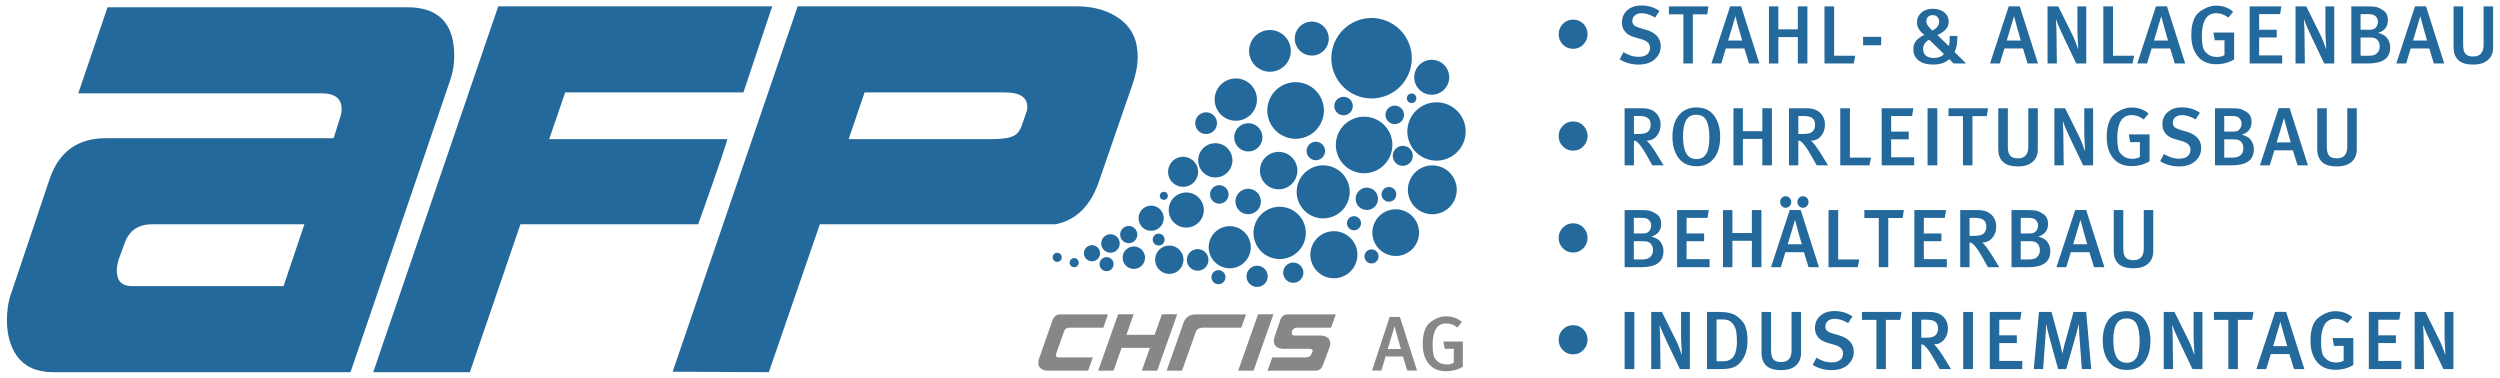 <?xml version="1.0" encoding="UTF-8"?> <svg xmlns="http://www.w3.org/2000/svg" id="Ebene_1" data-name="Ebene 1" viewBox="0 0 772.822 116.746"><defs><style> .cls-1 { fill: #24699b; } .cls-1, .cls-2 { stroke-width: 0px; } .cls-2 { fill: #878787; } </style></defs><g><path class="cls-1" d="m486.293,15.086c-1.259,0-2.316-.438-3.176-1.314-.859-.875-1.288-1.942-1.288-3.202,0-1.241.434-2.304,1.301-3.188s1.921-1.327,3.163-1.327c1.259,0,2.318.438,3.177,1.313.858.876,1.288,1.944,1.288,3.202,0,1.242-.434,2.305-1.301,3.189-.868.884-1.923,1.327-3.164,1.327Z"></path><path class="cls-1" d="m506.499,19.959c-2.109,0-4.039-.532-5.792-1.599l1.122-2.227c.851.485,1.641.843,2.373,1.077.731.234,1.53.351,2.398.351,1.088,0,1.939-.245,2.55-.738.613-.493.919-1.18.919-2.063,0-1.256-.876-2.131-2.629-2.624l-1.887-.535c-.85-.237-1.548-.522-2.092-.853-.545-.33-1.025-.806-1.441-1.427-.417-.619-.625-1.421-.625-2.406,0-1.546.553-2.802,1.658-3.77,1.105-.967,2.551-1.452,4.338-1.452,2.126,0,3.987.562,5.586,1.684l-1.327,2.041c-1.514-.884-2.9-1.327-4.159-1.327-.884,0-1.586.217-2.104.65s-.779,1.017-.779,1.748c0,.562.175.999.523,1.314.348.314.957.599,1.824.855l2.093.612c1.326.392,2.38,1.008,3.163,1.85.782.841,1.174,1.9,1.174,3.176,0,1.565-.608,2.9-1.824,4.005-1.217,1.105-2.904,1.658-5.064,1.658Z"></path><path class="cls-1" d="m527.75,4.422h-4.439v15.205h-2.934V4.422h-4.465V1.973h12.22l-.382,2.449Z"></path><path class="cls-1" d="m540.659,19.627l-1.427-4.643h-5.734l-1.414,4.643h-3.034l5.792-17.679h3.392l5.639,17.679h-3.214Zm-4.188-14.62l-2.251,7.527h4.346c-.051-.118-.404-1.347-1.06-3.686s-1.002-3.619-1.035-3.841Z"></path><path class="cls-1" d="m555.761,19.627v-8.164h-6.021v8.164h-2.908V1.973h2.908v7.092h6.021V1.973h2.959v17.654h-2.959Z"></path><path class="cls-1" d="m573.031,19.627h-9.031V1.973h2.984v15.256h6.532l-.485,2.398Z"></path><path class="cls-1" d="m575.938,13.989v-2.601h5.587v2.601h-5.587Z"></path><path class="cls-1" d="m603.924,19.627l-1.352-1.352c-.545.544-1.242.96-2.092,1.25-.851.289-1.794.434-2.832.434-1.974,0-3.496-.424-4.567-1.276-1.071-.85-1.607-2.007-1.607-3.47,0-1.036.281-1.9.842-2.589.562-.689,1.412-1.305,2.551-1.85-.834-.663-1.421-1.292-1.76-1.887-.34-.595-.511-1.267-.511-2.016,0-1.191.455-2.181,1.365-2.971.909-.791,2.07-1.187,3.482-1.187,1.429,0,2.61.361,3.546,1.084.935.722,1.404,1.687,1.404,2.892,0,.935-.293,1.725-.878,2.371s-1.455,1.239-2.608,1.783l3.488,3.374c.141-.39.232-.812.271-1.262.039-.449.059-1.066.059-1.849h2.347c0,1.191-.064,2.147-.192,2.87-.127.723-.353,1.424-.675,2.104l3.572,3.547h-3.853Zm-7.551-7.373c-1.259.698-1.887,1.658-1.887,2.883,0,.867.28,1.548.841,2.041.562.494,1.369.74,2.424.74,1.429,0,2.482-.409,3.163-1.225l-4.541-4.439Zm1.098-7.577c-.596,0-1.073.166-1.429.497-.358.333-.536.813-.536,1.441,0,.426.132.842.396,1.251.264.407.747.935,1.446,1.581,1.39-.697,2.086-1.615,2.086-2.755,0-.596-.178-1.08-.536-1.454-.356-.375-.833-.562-1.428-.562Z"></path><path class="cls-1" d="m626.782,19.627l-1.427-4.643h-5.734l-1.414,4.643h-3.034l5.792-17.679h3.392l5.639,17.679h-3.214Zm-4.188-14.62l-2.251,7.527h4.346c-.051-.118-.404-1.347-1.06-3.686s-1.002-3.619-1.035-3.841Z"></path><path class="cls-1" d="m641.827,19.627l-3.95-8.291c-.476-.969-.926-1.951-1.351-2.946-.426-.995-.723-1.757-.892-2.284l-.077.076c.051.545.093,1.327.128,2.347.034,1.02.051,1.872.051,2.551l.102,8.546h-2.883V1.973h3.316l4.286,8.623c.358.714.714,1.531,1.071,2.449s.604,1.616.74,2.092l.076-.077-.255-5.026V1.973h2.731v17.654h-3.094Z"></path><path class="cls-1" d="m659.232,19.627h-9.031V1.973h2.984v15.256h6.532l-.485,2.398Z"></path><path class="cls-1" d="m672.295,19.627l-1.427-4.643h-5.734l-1.414,4.643h-3.034l5.792-17.679h3.392l5.639,17.679h-3.214Zm-4.188-14.62l-2.251,7.527h4.346c-.051-.118-.404-1.347-1.06-3.686s-1.002-3.619-1.035-3.841Z"></path><path class="cls-1" d="m685.125,19.857c-2.5,0-4.413-.816-5.74-2.449-1.327-1.632-1.991-3.792-1.991-6.48,0-3.572.855-5.995,2.565-7.271,1.709-1.276,3.414-1.914,5.114-1.914,2.058,0,3.81.621,5.256,1.862l-1.48,1.836c-1.174-.901-2.415-1.352-3.725-1.352-1.548,0-2.679.616-3.392,1.85-.715,1.233-1.071,2.946-1.071,5.14,0,2.449.302,4.03.906,4.745.603.714,1.206,1.191,1.811,1.429.603.238,1.245.356,1.926.356.867,0,1.649-.186,2.347-.561v-4.592h-3.011l-.407-2.398h6.402v8.317c-1.632.986-3.47,1.479-5.51,1.479Z"></path><path class="cls-1" d="m695.433,19.627V1.973h9.796l-.382,2.398h-6.481v4.822h5.434v2.398h-5.434v5.535h7.119v2.5h-10.051Z"></path><path class="cls-1" d="m718.488,19.627l-3.95-8.291c-.476-.969-.926-1.951-1.351-2.946-.426-.995-.723-1.757-.892-2.284l-.077.076c.051.545.093,1.327.128,2.347.034,1.02.051,1.872.051,2.551l.102,8.546h-2.883V1.973h3.316l4.286,8.623c.358.714.714,1.531,1.071,2.449s.604,1.616.74,2.092l.076-.077-.255-5.026V1.973h2.731v17.654h-3.094Z"></path><path class="cls-1" d="m731.99,19.627h-5.128V1.973h4.668c1.361,0,2.326.051,2.895.153s1.335.459,2.296,1.07,1.441,1.648,1.441,3.109c0,.968-.259,1.78-.777,2.433-.52.654-1.272,1.125-2.259,1.414,1.344.323,2.305.898,2.883,1.724.579.825.868,1.74.868,2.744,0,1.721-.579,2.985-1.735,3.793-1.157.809-2.875,1.213-5.153,1.213Zm1.658-15.052c-.187-.068-.401-.118-.638-.153-.238-.034-.579-.051-1.02-.051h-2.271v4.822h2.5c.595,0,1.037-.039,1.327-.116.288-.076.561-.246.816-.51s.438-.565.548-.906c.111-.34.166-.638.166-.893,0-.51-.132-.965-.395-1.364-.264-.4-.608-.676-1.033-.83Zm.317,7.171c-.343-.103-.892-.154-1.647-.154h-2.599v5.637h2.676c1.08,0,1.891-.266,2.432-.798.54-.532.81-1.227.81-2.085,0-.636-.154-1.193-.463-1.674-.309-.48-.712-.789-1.21-.926Z"></path><path class="cls-1" d="m752.373,19.627l-1.427-4.643h-5.734l-1.414,4.643h-3.034l5.792-17.679h3.392l5.639,17.679h-3.214Zm-4.188-14.62l-2.251,7.527h4.346c-.051-.118-.404-1.347-1.06-3.686s-1.002-3.619-1.035-3.841Z"></path><path class="cls-1" d="m764.566,19.959c-2.177,0-3.737-.477-4.681-1.43-.944-.953-1.416-2.223-1.416-3.807V1.973h2.96v11.883c0,1.329.242,2.262.726,2.798.485.537,1.288.805,2.411.805,2.126,0,3.189-1.201,3.189-3.602V1.973h2.934v12.723c0,1.635-.536,2.921-1.607,3.858-1.071.937-2.576,1.405-4.516,1.405Z"></path><path class="cls-1" d="m486.293,46.573c-1.259,0-2.316-.438-3.176-1.314-.859-.875-1.288-1.942-1.288-3.202,0-1.241.434-2.304,1.301-3.188s1.921-1.327,3.163-1.327c1.259,0,2.318.438,3.177,1.313.858.876,1.288,1.944,1.288,3.202,0,1.242-.434,2.305-1.301,3.189-.868.884-1.923,1.327-3.164,1.327Z"></path><path class="cls-1" d="m510.776,51.114l-1.527-2.727c-.612-1.09-1.155-1.978-1.631-2.667-.477-.689-.867-1.187-1.172-1.494-.306-.305-.545-.506-.714-.599-.17-.093-.382-.141-.637-.141v7.628h-2.883v-17.654h5.382c1.889,0,3.316.482,4.287,1.447.969.965,1.454,2.188,1.454,3.669,0,1.345-.4,2.498-1.2,3.463-.799.965-1.861,1.447-3.188,1.447.288.148.684.549,1.186,1.205s1.016,1.385,1.544,2.188l2.602,4.235h-3.504Zm-5.681-15.256v5.561h1.505c1.428,0,2.398-.253,2.908-.762.511-.507.766-1.21.766-2.108,0-.914-.277-1.591-.83-2.032-.553-.439-1.466-.661-2.742-.661h-1.607Z"></path><path class="cls-1" d="m517.008,42.287c0-2.875.667-5.106,2.002-6.697,1.336-1.59,3.126-2.385,5.371-2.385,2.398,0,4.227.841,5.485,2.525,1.259,1.683,1.887,3.878,1.887,6.582,0,2.79-.638,5.001-1.914,6.633-1.276,1.633-3.053,2.449-5.332,2.449-2.448,0-4.311-.833-5.586-2.5-1.276-1.666-1.914-3.868-1.914-6.607Zm11.403.204c0-2.313-.302-4.061-.905-5.244-.605-1.182-1.655-1.773-3.151-1.773-1.429,0-2.466.557-3.113,1.671-.646,1.115-.969,2.768-.969,4.962,0,2.347.327,4.112.983,5.293.654,1.183,1.713,1.774,3.176,1.774,1.344,0,2.343-.528,2.997-1.582s.982-2.756.982-5.102Z"></path><path class="cls-1" d="m544.791,51.114v-8.164h-6.021v8.164h-2.908v-17.654h2.908v7.092h6.021v-7.092h2.959v17.654h-2.959Z"></path><path class="cls-1" d="m561.594,51.114l-1.527-2.727c-.612-1.09-1.155-1.978-1.631-2.667-.477-.689-.867-1.187-1.172-1.494-.306-.305-.545-.506-.714-.599-.17-.093-.382-.141-.637-.141v7.628h-2.883v-17.654h5.382c1.889,0,3.316.482,4.287,1.447.969.965,1.454,2.188,1.454,3.669,0,1.345-.4,2.498-1.2,3.463-.799.965-1.861,1.447-3.188,1.447.288.148.684.549,1.186,1.205s1.016,1.385,1.544,2.188l2.602,4.235h-3.504Zm-5.681-15.256v5.561h1.505c1.428,0,2.398-.253,2.908-.762.511-.507.766-1.21.766-2.108,0-.914-.277-1.591-.83-2.032-.553-.439-1.466-.661-2.742-.661h-1.607Z"></path><path class="cls-1" d="m577.904,51.114h-9.031v-17.654h2.984v15.256h6.532l-.485,2.398Z"></path><path class="cls-1" d="m581.68,51.114v-17.654h9.796l-.382,2.398h-6.481v4.822h5.434v2.398h-5.434v5.535h7.119v2.5h-10.051Z"></path><path class="cls-1" d="m595.864,51.114v-17.654h3.01v17.654h-3.01Z"></path><path class="cls-1" d="m614.18,35.909h-4.439v15.205h-2.934v-15.205h-4.465v-2.449h12.22l-.382,2.449Z"></path><path class="cls-1" d="m623.822,51.445c-2.177,0-3.737-.477-4.681-1.43-.944-.953-1.416-2.223-1.416-3.807v-12.749h2.96v11.883c0,1.329.242,2.262.726,2.798.485.537,1.288.805,2.411.805,2.126,0,3.189-1.201,3.189-3.602v-11.883h2.934v12.723c0,1.635-.536,2.921-1.607,3.858-1.071.937-2.576,1.405-4.516,1.405Z"></path><path class="cls-1" d="m643.944,51.114l-3.95-8.291c-.476-.969-.926-1.951-1.351-2.946-.426-.995-.723-1.757-.892-2.284l-.077.076c.051.545.093,1.327.128,2.347.034,1.02.051,1.872.051,2.551l.102,8.546h-2.883v-17.654h3.316l4.286,8.623c.358.714.714,1.531,1.071,2.449s.604,1.616.74,2.092l.076-.077-.255-5.026v-8.062h2.731v17.654h-3.094Z"></path><path class="cls-1" d="m658.977,51.343c-2.5,0-4.413-.816-5.74-2.449-1.327-1.632-1.991-3.792-1.991-6.48,0-3.572.855-5.995,2.565-7.271,1.709-1.276,3.414-1.914,5.114-1.914,2.058,0,3.81.621,5.256,1.862l-1.48,1.836c-1.174-.901-2.415-1.352-3.725-1.352-1.548,0-2.679.616-3.392,1.85-.715,1.233-1.071,2.946-1.071,5.14,0,2.449.302,4.03.906,4.745.603.714,1.206,1.191,1.811,1.429.603.238,1.245.356,1.926.356.867,0,1.649-.186,2.347-.561v-4.592h-3.011l-.407-2.398h6.402v8.317c-1.632.986-3.47,1.479-5.51,1.479Z"></path><path class="cls-1" d="m673.57,51.445c-2.109,0-4.039-.532-5.792-1.599l1.122-2.227c.851.485,1.641.843,2.373,1.077.731.234,1.53.351,2.398.351,1.088,0,1.939-.245,2.55-.738.613-.493.919-1.18.919-2.063,0-1.256-.876-2.131-2.629-2.624l-1.887-.535c-.85-.237-1.548-.522-2.092-.853-.545-.33-1.025-.806-1.441-1.427-.417-.619-.625-1.421-.625-2.406,0-1.546.553-2.802,1.658-3.77,1.105-.967,2.551-1.452,4.338-1.452,2.126,0,3.987.562,5.586,1.684l-1.327,2.041c-1.514-.884-2.9-1.327-4.159-1.327-.884,0-1.586.217-2.104.65s-.779,1.017-.779,1.748c0,.562.175.999.523,1.314.348.314.957.599,1.824.855l2.093.612c1.326.392,2.38,1.008,3.163,1.85.782.841,1.174,1.9,1.174,3.176,0,1.565-.608,2.9-1.824,4.005-1.217,1.105-2.904,1.658-5.064,1.658Z"></path><path class="cls-1" d="m689.847,51.114h-5.128v-17.654h4.668c1.361,0,2.326.051,2.895.153s1.335.459,2.296,1.07,1.441,1.648,1.441,3.109c0,.968-.259,1.78-.777,2.433-.52.654-1.272,1.125-2.259,1.414,1.344.323,2.305.898,2.883,1.724.579.825.868,1.74.868,2.744,0,1.721-.579,2.985-1.735,3.793-1.157.809-2.875,1.213-5.153,1.213Zm1.658-15.052c-.187-.068-.401-.118-.638-.153-.238-.034-.579-.051-1.02-.051h-2.271v4.822h2.5c.595,0,1.037-.039,1.327-.116.288-.076.561-.246.816-.51s.438-.565.548-.906c.111-.34.166-.638.166-.893,0-.51-.132-.965-.395-1.364-.264-.4-.608-.676-1.033-.83Zm.317,7.171c-.343-.103-.892-.154-1.647-.154h-2.599v5.637h2.676c1.08,0,1.891-.266,2.432-.798.54-.532.81-1.227.81-2.085,0-.636-.154-1.193-.463-1.674-.309-.48-.712-.789-1.21-.926Z"></path><path class="cls-1" d="m710.23,51.114l-1.427-4.643h-5.734l-1.414,4.643h-3.034l5.792-17.679h3.392l5.639,17.679h-3.214Zm-4.188-14.62l-2.251,7.527h4.346c-.051-.118-.404-1.347-1.06-3.686s-1.002-3.619-1.035-3.841Z"></path><path class="cls-1" d="m722.423,51.445c-2.177,0-3.737-.477-4.681-1.43-.944-.953-1.416-2.223-1.416-3.807v-12.749h2.96v11.883c0,1.329.242,2.262.726,2.798.485.537,1.288.805,2.411.805,2.126,0,3.189-1.201,3.189-3.602v-11.883h2.934v12.723c0,1.635-.536,2.921-1.607,3.858-1.071.937-2.576,1.405-4.516,1.405Z"></path><path class="cls-1" d="m486.293,78.059c-1.259,0-2.316-.438-3.176-1.314-.859-.875-1.288-1.942-1.288-3.202,0-1.241.434-2.304,1.301-3.188s1.921-1.327,3.163-1.327c1.259,0,2.318.438,3.177,1.313.858.876,1.288,1.944,1.288,3.202,0,1.242-.434,2.305-1.301,3.189-.868.884-1.923,1.327-3.164,1.327Z"></path><path class="cls-1" d="m507.341,82.6h-5.128v-17.654h4.668c1.361,0,2.326.051,2.895.153s1.335.459,2.296,1.07,1.441,1.648,1.441,3.109c0,.968-.259,1.78-.777,2.433-.52.654-1.272,1.125-2.259,1.414,1.344.323,2.305.898,2.883,1.724.579.825.868,1.74.868,2.744,0,1.721-.579,2.985-1.735,3.793-1.157.809-2.875,1.213-5.153,1.213Zm1.658-15.052c-.187-.068-.401-.118-.638-.153-.238-.034-.579-.051-1.02-.051h-2.271v4.822h2.5c.595,0,1.037-.039,1.327-.116.288-.076.561-.246.816-.51s.438-.565.548-.906c.111-.34.166-.638.166-.893,0-.51-.132-.965-.395-1.364-.264-.4-.608-.676-1.033-.83Zm.317,7.171c-.343-.103-.892-.154-1.647-.154h-2.599v5.637h2.676c1.08,0,1.891-.266,2.432-.798.54-.532.81-1.227.81-2.085,0-.636-.154-1.193-.463-1.674-.309-.48-.712-.789-1.21-.926Z"></path><path class="cls-1" d="m518.437,82.6v-17.654h9.796l-.382,2.398h-6.481v4.822h5.434v2.398h-5.434v5.535h7.119v2.5h-10.051Z"></path><path class="cls-1" d="m541.551,82.6v-8.164h-6.021v8.164h-2.908v-17.654h2.908v7.092h6.021v-7.092h2.959v17.654h-2.959Z"></path><path class="cls-1" d="m559.077,82.6l-1.427-4.643h-5.734l-1.414,4.643h-3.034l5.792-17.679h3.392l5.639,17.679h-3.214Zm-7.067-18.368c-.477,0-.88-.174-1.212-.523-.331-.348-.497-.77-.497-1.262,0-.511.161-.935.485-1.276s.731-.511,1.225-.511c.476,0,.881.175,1.212.523s.497.77.497,1.263c0,.493-.166.914-.497,1.262-.331.35-.737.523-1.212.523Zm2.879,3.749l-2.251,7.527h4.346c-.051-.118-.404-1.347-1.06-3.686s-1.002-3.619-1.035-3.841Zm2.453-3.749c-.477,0-.881-.174-1.212-.523-.331-.348-.497-.77-.497-1.262,0-.511.161-.935.485-1.276s.74-.511,1.25-.511c.477,0,.881.175,1.212.523s.497.77.497,1.263c0,.476-.17.892-.51,1.25-.34.358-.749.536-1.225.536Z"></path><path class="cls-1" d="m574.281,82.6h-9.031v-17.654h2.984v15.256h6.532l-.485,2.398Z"></path><path class="cls-1" d="m588.158,67.395h-4.439v15.205h-2.934v-15.205h-4.465v-2.449h12.22l-.382,2.449Z"></path><path class="cls-1" d="m591.781,82.6v-17.654h9.796l-.382,2.398h-6.481v4.822h5.434v2.398h-5.434v5.535h7.119v2.5h-10.051Z"></path><path class="cls-1" d="m614.529,82.6l-1.527-2.727c-.612-1.09-1.155-1.978-1.631-2.667-.477-.689-.867-1.187-1.172-1.494-.306-.305-.545-.506-.714-.599-.17-.093-.382-.141-.637-.141v7.628h-2.883v-17.654h5.382c1.889,0,3.316.482,4.287,1.447.969.965,1.454,2.188,1.454,3.669,0,1.345-.4,2.498-1.2,3.463-.799.965-1.861,1.447-3.188,1.447.288.148.684.549,1.186,1.205s1.016,1.385,1.544,2.188l2.602,4.235h-3.504Zm-5.681-15.256v5.561h1.505c1.428,0,2.398-.253,2.908-.762.511-.507.766-1.21.766-2.108,0-.914-.277-1.591-.83-2.032-.553-.439-1.466-.661-2.742-.661h-1.607Z"></path><path class="cls-1" d="m626.936,82.6h-5.128v-17.654h4.668c1.361,0,2.326.051,2.895.153s1.335.459,2.296,1.07,1.441,1.648,1.441,3.109c0,.968-.259,1.78-.777,2.433-.52.654-1.272,1.125-2.259,1.414,1.344.323,2.305.898,2.883,1.724.579.825.868,1.74.868,2.744,0,1.721-.579,2.985-1.735,3.793-1.157.809-2.875,1.213-5.153,1.213Zm1.658-15.052c-.187-.068-.401-.118-.638-.153-.238-.034-.579-.051-1.02-.051h-2.271v4.822h2.5c.595,0,1.037-.039,1.327-.116.288-.076.561-.246.816-.51s.438-.565.548-.906c.111-.34.166-.638.166-.893,0-.51-.132-.965-.395-1.364-.264-.4-.608-.676-1.033-.83Zm.317,7.171c-.343-.103-.892-.154-1.647-.154h-2.599v5.637h2.676c1.08,0,1.891-.266,2.432-.798.54-.532.81-1.227.81-2.085,0-.636-.154-1.193-.463-1.674-.309-.48-.712-.789-1.21-.926Z"></path><path class="cls-1" d="m647.318,82.6l-1.427-4.643h-5.734l-1.414,4.643h-3.034l5.792-17.679h3.392l5.639,17.679h-3.214Zm-4.188-14.62l-2.251,7.527h4.346c-.051-.118-.404-1.347-1.06-3.686s-1.002-3.619-1.035-3.841Z"></path><path class="cls-1" d="m659.513,82.931c-2.177,0-3.737-.477-4.681-1.43-.944-.953-1.416-2.223-1.416-3.807v-12.749h2.96v11.883c0,1.329.242,2.262.726,2.798.485.537,1.288.805,2.411.805,2.126,0,3.189-1.201,3.189-3.602v-11.883h2.934v12.723c0,1.635-.536,2.921-1.607,3.858-1.071.937-2.576,1.405-4.516,1.405Z"></path><path class="cls-1" d="m486.293,109.544c-1.259,0-2.316-.438-3.176-1.314-.859-.875-1.288-1.942-1.288-3.202,0-1.241.434-2.304,1.301-3.188s1.921-1.327,3.163-1.327c1.259,0,2.318.438,3.177,1.313.858.876,1.288,1.944,1.288,3.202,0,1.242-.434,2.305-1.301,3.189-.868.884-1.923,1.327-3.164,1.327Z"></path><path class="cls-1" d="m502.213,114.085v-17.654h3.01v17.654h-3.01Z"></path><path class="cls-1" d="m519.298,114.085l-3.95-8.291c-.476-.969-.926-1.951-1.351-2.946-.426-.995-.723-1.757-.892-2.284l-.077.076c.051.545.093,1.327.128,2.347.034,1.02.051,1.872.051,2.551l.102,8.546h-2.883v-17.654h3.316l4.286,8.623c.358.714.714,1.531,1.071,2.449s.604,1.616.74,2.092l.076-.077-.255-5.026v-8.062h2.731v17.654h-3.094Z"></path><path class="cls-1" d="m538.336,111.611c-.731.935-1.552,1.581-2.462,1.939s-2.189.536-3.84.536h-4.362v-17.654h3.673c1.701,0,3.078.184,4.134.549,1.054.365,2.104,1.152,3.151,2.36,1.045,1.208,1.569,3.197,1.569,5.97,0,1.31-.158,2.496-.472,3.558-.314,1.063-.777,1.977-1.39,2.743Zm-2.525-11.327c-.409-.562-.864-.957-1.365-1.187-.502-.229-1.152-.344-1.951-.344h-1.862v12.934h1.939c1.531,0,2.641-.502,3.33-1.505s1.033-2.525,1.033-4.567c0-1.292-.076-2.355-.229-3.188s-.452-1.548-.893-2.143Z"></path><path class="cls-1" d="m550.632,114.416c-2.177,0-3.737-.477-4.681-1.43-.944-.953-1.416-2.223-1.416-3.807v-12.749h2.96v11.883c0,1.329.242,2.262.726,2.798.485.537,1.288.805,2.411.805,2.126,0,3.189-1.201,3.189-3.602v-11.883h2.934v12.723c0,1.635-.536,2.921-1.607,3.858-1.071.937-2.576,1.405-4.516,1.405Z"></path><path class="cls-1" d="m566.168,114.416c-2.109,0-4.039-.532-5.792-1.599l1.122-2.227c.851.485,1.641.843,2.373,1.077.731.234,1.53.351,2.398.351,1.088,0,1.939-.245,2.55-.738.613-.493.919-1.18.919-2.063,0-1.256-.876-2.131-2.629-2.624l-1.887-.535c-.85-.237-1.548-.522-2.092-.853-.545-.33-1.025-.806-1.441-1.427-.417-.619-.625-1.421-.625-2.406,0-1.546.553-2.802,1.658-3.77,1.105-.967,2.551-1.452,4.338-1.452,2.126,0,3.987.562,5.586,1.684l-1.327,2.041c-1.514-.884-2.9-1.327-4.159-1.327-.884,0-1.586.217-2.104.65s-.779,1.017-.779,1.748c0,.562.175.999.523,1.314.348.314.957.599,1.824.855l2.093.612c1.326.392,2.38,1.008,3.163,1.85.782.841,1.174,1.9,1.174,3.176,0,1.565-.608,2.9-1.824,4.005-1.217,1.105-2.904,1.658-5.064,1.658Z"></path><path class="cls-1" d="m587.419,98.88h-4.439v15.205h-2.934v-15.205h-4.465v-2.449h12.22l-.382,2.449Z"></path><path class="cls-1" d="m599.606,114.085l-1.527-2.727c-.612-1.09-1.155-1.978-1.631-2.667-.477-.689-.867-1.187-1.172-1.494-.306-.305-.545-.506-.714-.599-.17-.093-.382-.141-.637-.141v7.628h-2.883v-17.654h5.382c1.889,0,3.316.482,4.287,1.447.969.965,1.454,2.188,1.454,3.669,0,1.345-.4,2.498-1.2,3.463-.799.965-1.861,1.447-3.188,1.447.288.148.684.549,1.186,1.205s1.016,1.385,1.544,2.188l2.602,4.235h-3.504Zm-5.681-15.256v5.561h1.505c1.428,0,2.398-.253,2.908-.762.511-.507.766-1.21.766-2.108,0-.914-.277-1.591-.83-2.032-.553-.439-1.466-.661-2.742-.661h-1.607Z"></path><path class="cls-1" d="m606.884,114.085v-17.654h3.01v17.654h-3.01Z"></path><path class="cls-1" d="m615.099,114.085v-17.654h9.796l-.382,2.398h-6.481v4.822h5.434v2.398h-5.434v5.535h7.119v2.5h-10.051Z"></path><path class="cls-1" d="m643.557,114.085l-.81-10.944-.128-3.01-.691,2.778-3.205,11.176h-2.501l-2.94-10.688-.754-3.262-.171,3.287-.766,10.663h-2.894l1.607-17.654h3.893l2.699,10.005.676,2.93c.101-.749.31-1.712.629-2.886l2.784-10.049h3.911l1.556,17.654h-2.894Z"></path><path class="cls-1" d="m650.023,105.258c0-2.875.667-5.106,2.002-6.697,1.336-1.59,3.126-2.385,5.371-2.385,2.398,0,4.227.841,5.485,2.525,1.259,1.683,1.887,3.878,1.887,6.582,0,2.79-.638,5.001-1.914,6.633-1.276,1.633-3.053,2.449-5.332,2.449-2.448,0-4.311-.833-5.586-2.5-1.276-1.666-1.914-3.868-1.914-6.607Zm11.403.204c0-2.313-.302-4.061-.905-5.244-.605-1.182-1.655-1.773-3.151-1.773-1.429,0-2.466.557-3.113,1.671-.646,1.115-.969,2.768-.969,4.962,0,2.347.327,4.112.983,5.293.654,1.183,1.713,1.774,3.176,1.774,1.344,0,2.343-.528,2.997-1.582s.982-2.756.982-5.102Z"></path><path class="cls-1" d="m677.747,114.085l-3.95-8.291c-.476-.969-.926-1.951-1.351-2.946-.426-.995-.723-1.757-.892-2.284l-.077.076c.051.545.093,1.327.128,2.347.034,1.02.051,1.872.051,2.551l.102,8.546h-2.883v-17.654h3.316l4.286,8.623c.358.714.714,1.531,1.071,2.449s.604,1.616.74,2.092l.076-.077-.255-5.026v-8.062h2.731v17.654h-3.094Z"></path><path class="cls-1" d="m696.224,98.88h-4.439v15.205h-2.934v-15.205h-4.465v-2.449h12.22l-.382,2.449Z"></path><path class="cls-1" d="m709.133,114.085l-1.427-4.643h-5.734l-1.414,4.643h-3.034l5.792-17.679h3.392l5.639,17.679h-3.214Zm-4.188-14.62l-2.251,7.527h4.346c-.051-.118-.404-1.347-1.06-3.686s-1.002-3.619-1.035-3.841Z"></path><path class="cls-1" d="m721.964,114.314c-2.5,0-4.413-.816-5.74-2.449-1.327-1.632-1.991-3.792-1.991-6.48,0-3.572.855-5.995,2.565-7.271,1.709-1.276,3.414-1.914,5.114-1.914,2.058,0,3.81.621,5.256,1.862l-1.48,1.836c-1.174-.901-2.415-1.352-3.725-1.352-1.548,0-2.679.616-3.392,1.85-.715,1.233-1.071,2.946-1.071,5.14,0,2.449.302,4.03.906,4.745.603.714,1.206,1.191,1.811,1.429.603.238,1.245.356,1.926.356.867,0,1.649-.186,2.347-.561v-4.592h-3.011l-.407-2.398h6.402v8.317c-1.632.986-3.47,1.479-5.51,1.479Z"></path><path class="cls-1" d="m732.272,114.085v-17.654h9.796l-.382,2.398h-6.481v4.822h5.434v2.398h-5.434v5.535h7.119v2.5h-10.051Z"></path><path class="cls-1" d="m755.326,114.085l-3.95-8.291c-.476-.969-.926-1.951-1.351-2.946-.426-.995-.723-1.757-.892-2.284l-.077.076c.051.545.093,1.327.128,2.347.034,1.02.051,1.872.051,2.551l.102,8.546h-2.883v-17.654h3.316l4.286,8.623c.358.714.714,1.531,1.071,2.449s.604,1.616.74,2.092l.076-.077-.255-5.026v-8.062h2.731v17.654h-3.094Z"></path></g><g><path class="cls-1" d="m139.184,24.75l-30.836,90.303H16.387c-5.029,0-8.771-1.697-11.24-5.106-2.009-2.925-3.014-6.616-3.014-11.06,0-3.024.458-5.813,1.37-8.366l11.784-35.033c2.834-8.506,8.637-12.764,17.408-12.764h70.447l2.055-6.584c.275-.843.412-1.639.412-2.385,0-3.27-2.057-4.902-6.168-4.902H24.196L33.243,2.243h92.647c9.685,0,14.529,5.003,14.529,15.003,0,2.644-.408,5.143-1.234,7.504Zm-45.09,44.584h-47.149c-4.29,0-7.125,2.016-8.492,6.036l-1.784,4.883c-.364,1.251-.55,2.397-.55,3.449,0,3.167,1.555,4.745,4.665,4.745h46.87l6.441-19.113Z"></path><path class="cls-1" d="m224.742,43.009c.637-.944-2.328,7.836-8.908,26.325h-54.958l-15.627,45.719h-29.872L154.021,1.958h84.697l-8.906,26.611h-55.095l-4.934,14.44h54.958Z"></path><path class="cls-1" d="m350.058,26.16l-10.421,30.154c-2.561,7.358-6.99,11.704-13.291,13.021h-72.911l-15.765,45.719-29.739-.14L246.581,1.958h86.207c5.481,0,10,1.348,13.566,4.035,3.568,2.689,5.346,6.537,5.346,11.536,0,2.642-.552,5.518-1.641,8.631Zm-32.621,8.071c.093-.376.13-.755.13-1.131,0-3.02-2.28-4.53-6.849-4.53h-43.447l-4.928,14.44h44.4c3.197,0,5.48-.375,6.856-1.133,1.096-.66,1.92-1.887,2.467-3.68l1.369-3.965Z"></path></g><g><path class="cls-1" d="m408.945,72.306c3.557-1.879,7.957-.518,9.837,3.036,1.873,3.555.516,7.962-3.04,9.834-3.553,1.879-7.959.523-9.834-3.034-1.877-3.559-.519-7.959,3.036-9.836Z"></path><path class="cls-1" d="m405.206,52.06c4.001-2.111,8.96-.579,11.074,3.423,2.115,4.004.584,8.964-3.414,11.079-4.008,2.113-8.971.581-11.087-3.424-2.112-4.001-.577-8.963,3.427-11.078Z"></path><path class="cls-1" d="m439.242,52.001c3.686-1.949,8.258-.533,10.211,3.152,1.942,3.691.536,8.261-3.15,10.209-3.688,1.949-8.262.535-10.21-3.155-1.95-3.683-.537-8.256,3.15-10.206Z"></path><path class="cls-1" d="m428.088,65.528c3.523-1.859,7.892-.513,9.753,3.014,1.861,3.524.519,7.892-3.011,9.752-3.522,1.861-7.891.514-9.755-3.01-1.861-3.527-.512-7.894,3.012-9.757Z"></path><path class="cls-1" d="m420.902,58.404c1.689-.895,3.787-.25,4.672,1.44.893,1.689.249,3.784-1.437,4.674-1.69.891-3.784.245-4.681-1.441-.889-1.692-.237-3.784,1.446-4.674Z"></path><path class="cls-1" d="m428.296,58.066c1.114-.586,2.495-.163,3.086.948.583,1.12.16,2.498-.955,3.083-1.112.592-2.49.167-3.085-.948-.586-1.115-.157-2.492.954-3.083Z"></path><path class="cls-1" d="m432.193,45.431c1.51-.797,3.389-.22,4.188,1.289.795,1.518.218,3.392-1.296,4.192-1.516.797-3.381.219-4.184-1.295-.8-1.51-.223-3.384,1.292-4.186Z"></path><path class="cls-1" d="m422.959,77.335c1.063-.561,2.382-.152,2.941.908.56,1.068.152,2.38-.909,2.94-1.065.562-2.38.159-2.944-.901-.564-1.065-.147-2.387.911-2.947Z"></path><path class="cls-1" d="m417.545,67.082c1.061-.561,2.377-.152,2.939.912.562,1.063.156,2.377-.903,2.939-1.064.56-2.382.155-2.945-.906-.565-1.066-.156-2.381.909-2.945Z"></path><path class="cls-1" d="m398.329,81.526c1.531-.8,3.425-.218,4.228,1.311.81,1.527.222,3.419-1.305,4.228-1.524.807-3.419.22-4.227-1.311-.805-1.527-.218-3.416,1.305-4.228Z"></path><path class="cls-1" d="m391.805,64.853c3.946-2.087,8.842-.577,10.923,3.372,2.085,3.944.576,8.84-3.37,10.923-3.95,2.083-8.84.578-10.925-3.367-2.088-3.954-.575-8.845,3.371-10.928Z"></path><path class="cls-1" d="m375.645,83.758c1.066-.56,2.378-.154,2.937.911.562,1.059.159,2.378-.908,2.937-1.06.563-2.375.154-2.935-.911-.564-1.061-.155-2.378.906-2.937Z"></path><path class="cls-1" d="m387.072,82.519c1.601-.845,3.594-.238,4.435,1.37.847,1.598.234,3.588-1.369,4.431-1.603.849-3.591.231-4.433-1.367-.847-1.604-.233-3.589,1.367-4.434Z"></path><path class="cls-1" d="m377.109,70.673c3.176-1.677,7.115-.464,8.793,2.719,1.677,3.173.458,7.11-2.722,8.791-3.172,1.677-7.111.459-8.784-2.718-1.685-3.182-.47-7.116,2.713-8.792Z"></path><path class="cls-1" d="m368.675,77.385c1.63-.858,3.652-.235,4.516,1.399.858,1.63.237,3.652-1.393,4.52-1.638.861-3.654.228-4.517-1.4-.862-1.634-.243-3.653,1.394-4.519Z"></path><path class="cls-1" d="m359.412,76.407c2.144-1.132,4.799-.311,5.933,1.832,1.131,2.143.309,4.794-1.832,5.928-2.141,1.132-4.798.311-5.926-1.829-1.131-2.142-.314-4.798,1.826-5.931Z"></path><path class="cls-1" d="m348.88,76.593c1.697-.894,3.792-.247,4.688,1.449.895,1.689.246,3.787-1.447,4.684-1.695.891-3.793.249-4.687-1.449-.891-1.692-.245-3.789,1.446-4.683Z"></path><path class="cls-1" d="m341.053,79.728c1.06-.559,2.377-.156,2.941.911.561,1.058.148,2.377-.905,2.941-1.07.559-2.384.153-2.946-.91-.564-1.059-.151-2.381.91-2.941Z"></path><path class="cls-1" d="m336.395,76.072c1.221-.64,2.731-.175,3.375,1.047.643,1.22.176,2.73-1.038,3.371-1.221.644-2.732.178-3.376-1.041-.644-1.218-.177-2.735,1.038-3.377Z"></path><path class="cls-1" d="m331.398,79.942c.689-.36,1.547-.101,1.905.585.368.692.102,1.545-.584,1.91-.692.365-1.547.099-1.91-.588-.362-.689-.095-1.543.589-1.907Z"></path><path class="cls-1" d="m326.153,78.3c.693-.367,1.542-.104,1.909.588.364.684.098,1.532-.593,1.9-.686.368-1.538.1-1.905-.582-.36-.691-.097-1.546.589-1.906Z"></path><path class="cls-1" d="m439.855,32.667c4.4-2.325,9.858-.641,12.187,3.763,2.326,4.405.639,9.861-3.763,12.186-4.406,2.328-9.861.643-12.187-3.763-2.326-4.4-.643-9.857,3.763-12.186Z"></path><path class="cls-1" d="m417.598,37.083c4.268-2.255,9.56-.623,11.82,3.645,2.251,4.272.616,9.561-3.653,11.814-4.266,2.259-9.56.626-11.813-3.642-2.254-4.272-.624-9.563,3.646-11.817Z"></path><path class="cls-1" d="m392.566,47.62c2.828-1.493,6.329-.408,7.819,2.415,1.493,2.827.415,6.329-2.413,7.82-2.827,1.495-6.331.41-7.821-2.411-1.492-2.827-.413-6.329,2.415-7.825Z"></path><path class="cls-1" d="m413.995,30.26c1.393-.74,3.127-.203,3.865,1.191.736,1.396.207,3.125-1.195,3.862-1.397.738-3.122.208-3.864-1.191-.741-1.393-.206-3.126,1.193-3.862Z"></path><path class="cls-1" d="m405.423,44.144c1.401-.742,3.131-.206,3.864,1.19.74,1.396.204,3.131-1.189,3.867-1.399.736-3.129.2-3.862-1.195-.739-1.399-.211-3.127,1.187-3.862Z"></path><path class="cls-1" d="m429.817,32.981c1.399-.735,3.128-.206,3.867,1.193.739,1.398.202,3.125-1.188,3.864-1.399.737-3.132.202-3.87-1.195-.736-1.396-.196-3.124,1.192-3.862Z"></path><path class="cls-1" d="m435.672,29.072c.735-.381,1.62-.107,2.008.616.382.724.103,1.622-.617,2.005-.726.384-1.626.106-2.006-.619-.385-.725-.105-1.619.616-2.003Z"></path><path class="cls-1" d="m440.069,19.105c2.631-1.396,5.904-.387,7.299,2.258,1.393,2.64.386,5.908-2.252,7.301-2.646,1.397-5.917.387-7.311-2.254-1.393-2.643-.387-5.909,2.264-7.305Z"></path><path class="cls-1" d="m384.007,58.807c1.921-1.017,4.306-.282,5.318,1.638,1.017,1.924.281,4.306-1.642,5.322-1.923,1.016-4.299.279-5.317-1.644-1.015-1.922-.278-4.302,1.641-5.317Z"></path><path class="cls-1" d="m375.586,57.578c1.394-.739,3.128-.206,3.865,1.193.738,1.395.205,3.129-1.196,3.862-1.399.737-3.12.206-3.859-1.191-.743-1.396-.204-3.125,1.191-3.864Z"></path><path class="cls-1" d="m364.175,60.127c2.652-1.398,5.93-.388,7.331,2.26,1.402,2.653.391,5.936-2.261,7.333-2.652,1.403-5.93.39-7.328-2.263-1.403-2.648-.39-5.93,2.257-7.33Z"></path><path class="cls-1" d="m354.031,64.011c1.905-1,4.258-.275,5.264,1.624,1.005,1.905.274,4.26-1.628,5.259-1.901,1.008-4.25.276-5.258-1.622-1.004-1.9-.279-4.253,1.621-5.261Z"></path><path class="cls-1" d="m347.691,70.159c1.294-.69,2.9-.191,3.582,1.108.689,1.299.194,2.906-1.105,3.592-1.295.686-2.907.19-3.593-1.11-.685-1.299-.183-2.904,1.115-3.59Z"></path><path class="cls-1" d="m363.556,48.995c2.271-1.198,5.084-.328,6.283,1.942,1.205,2.273.329,5.082-1.937,6.282-2.271,1.199-5.083.333-6.287-1.938-1.197-2.271-.329-5.083,1.942-6.286Z"></path><path class="cls-1" d="m359.189,59.436c.609-.32,1.365-.089,1.687.522.317.603.082,1.36-.519,1.681-.61.319-1.363.089-1.687-.518-.321-.614-.088-1.362.519-1.685Z"></path><path class="cls-1" d="m341.94,72.736c1.398-.739,3.127-.202,3.865,1.191.737,1.399.206,3.125-1.193,3.864-1.399.742-3.13.21-3.868-1.192-.738-1.394-.201-3.129,1.196-3.863Z"></path><path class="cls-1" d="m357.314,72.431c.896-.474,2.01-.131,2.486.767.477.902.129,2.016-.769,2.486-.899.479-2.01.135-2.492-.767-.474-.901-.128-2.008.775-2.486Z"></path><path class="cls-1" d="m418.181,7.005c6.068-3.208,13.597-.885,16.806,5.185,3.206,6.073.885,13.601-5.189,16.808-6.074,3.207-13.6.884-16.804-5.187-3.212-6.079-.892-13.598,5.188-16.806Z"></path><path class="cls-1" d="m396.419,26.414c4.273-2.256,9.569-.621,11.825,3.651,2.257,4.277.624,9.566-3.652,11.826-4.272,2.256-9.566.623-11.826-3.651-2.251-4.272-.617-9.572,3.654-11.827Z"></path><path class="cls-1" d="m389.565,10.028c3.152-1.658,7.051-.459,8.712,2.691,1.668,3.153.462,7.051-2.689,8.715-3.152,1.664-7.05.46-8.713-2.692-1.661-3.146-.457-7.049,2.69-8.714Z"></path><path class="cls-1" d="m403.053,7.285c2.57-1.356,5.743-.379,7.095,2.189,1.358,2.562.372,5.742-2.188,7.1-2.564,1.35-5.742.368-7.094-2.198-1.359-2.565-.374-5.74,2.187-7.09Z"></path><path class="cls-1" d="m373.206,44.876c2.59-1.365,5.796-.377,7.163,2.212,1.364,2.584.374,5.793-2.212,7.162-2.585,1.363-5.792.376-7.158-2.212-1.367-2.589-.379-5.798,2.208-7.161Z"></path><path class="cls-1" d="m378.966,25.008c3.188-1.688,7.15-.468,8.839,2.725,1.688,3.196.463,7.155-2.729,8.84-3.193,1.686-7.152.467-8.836-2.732-1.689-3.192-.468-7.149,2.726-8.833Z"></path><path class="cls-1" d="m371.267,35.104c1.648-.868,3.683-.241,4.55,1.402.869,1.642.239,3.679-1.409,4.546-1.639.865-3.676.242-4.547-1.401-.864-1.645-.239-3.679,1.406-4.547Z"></path><path class="cls-1" d="m383.851,38.588c2.137-1.128,4.779-.313,5.907,1.825,1.128,2.13.317,4.776-1.822,5.908-2.131,1.127-4.779.308-5.901-1.828-1.13-2.136-.316-4.778,1.816-5.905Z"></path></g><g><path class="cls-2" d="m336.356,114.578h-12.398c-.873,0-1.59-.207-2.15-.622-.56-.414-.84-1.007-.84-1.778,0-.407.08-.843.24-1.31l4.103-11.742c.451-1.295,1.28-1.943,2.488-1.943h14.711l-1.441,4.104h-10.302c-.96,0-1.55.327-1.768.982.044-.16-.822,2.291-2.597,7.356-.015.058-.022.117-.022.175,0,.451.364.676,1.092.676h10.346l-1.462,4.103Z"></path><path class="cls-2" d="m363.922,97.139l-6.199,17.439h-4.758l2.51-7.049h-8.752l-2.488,7.049h-4.758l6.176-17.439h4.78l-2.205,6.351h8.709l2.248-6.351h4.736Z"></path><path class="cls-2" d="m385.182,97.182l-1.463,4.104h-11.939c-.495,0-.935.112-1.321.338s-.629.491-.731.797l-4.322,12.157h-4.758l5.238-14.864c.596-1.688,1.899-2.532,3.907-2.532h15.388Z"></path><path class="cls-2" d="m393.671,97.139l-6.155,17.439h-4.758l6.155-17.439h4.758Z"></path><path class="cls-2" d="m412.922,97.182l-1.44,4.104h-10.302c-.539,0-.953.108-1.244.325-.16.115-.335.331-.524.649-.03.043-.043.151-.043.323,0,.174-.008.26-.022.26-.03.073-.044.151-.044.238,0,.432.328.649.982.649h7.923c.888,0,1.612.208,2.172.623.56.415.84,1.009.84,1.782,0,.409-.087.853-.262,1.335-.436,1.182-1.076,2.902-1.92,5.162-.233.656-.51,1.122-.83,1.399-.393.364-.945.546-1.658.546h-14.711l1.463-4.103h10.279c.932,0,1.529-.326,1.79-.976.219-.562.356-.829.415-.799.014-.059.022-.119.022-.178,0-.459-.371-.688-1.113-.688h-7.923c-.873,0-1.59-.21-2.15-.63-.561-.42-.84-1.021-.84-1.805,0-.405.079-.841.239-1.304,1.105-3.203,1.673-4.862,1.702-4.978.32-1.289,1.15-1.935,2.489-1.935h14.71Z"></path><path class="cls-2" d="m435.024,114.535l-1.337-4.349h-5.347l-1.323,4.349h-2.867l5.424-16.56h3.179l5.281,16.56h-3.01Zm-3.924-13.695l-2.109,7.052h4.071c-.048-.111-.379-1.263-.993-3.454-.615-2.192-.937-3.39-.969-3.598Z"></path><path class="cls-2" d="m447.043,114.749c-2.341,0-4.134-.764-5.376-2.294-1.243-1.529-1.865-3.552-1.865-6.07,0-3.346.801-5.616,2.403-6.811,1.6-1.194,3.197-1.792,4.791-1.792,1.927,0,3.568.582,4.923,1.744l-1.387,1.721c-1.099-.844-2.262-1.267-3.489-1.267-1.449,0-2.509.579-3.178,1.736-.67,1.158-1.003,2.765-1.003,4.824,0,2.299.283,3.783.848,4.454s1.132,1.118,1.697,1.342c.565.222,1.167.335,1.805.335.813,0,1.545-.176,2.198-.529v-4.323h-2.82l-.382-2.246h5.998v7.79c-1.529.925-3.249,1.386-5.162,1.386Z"></path></g></svg> 